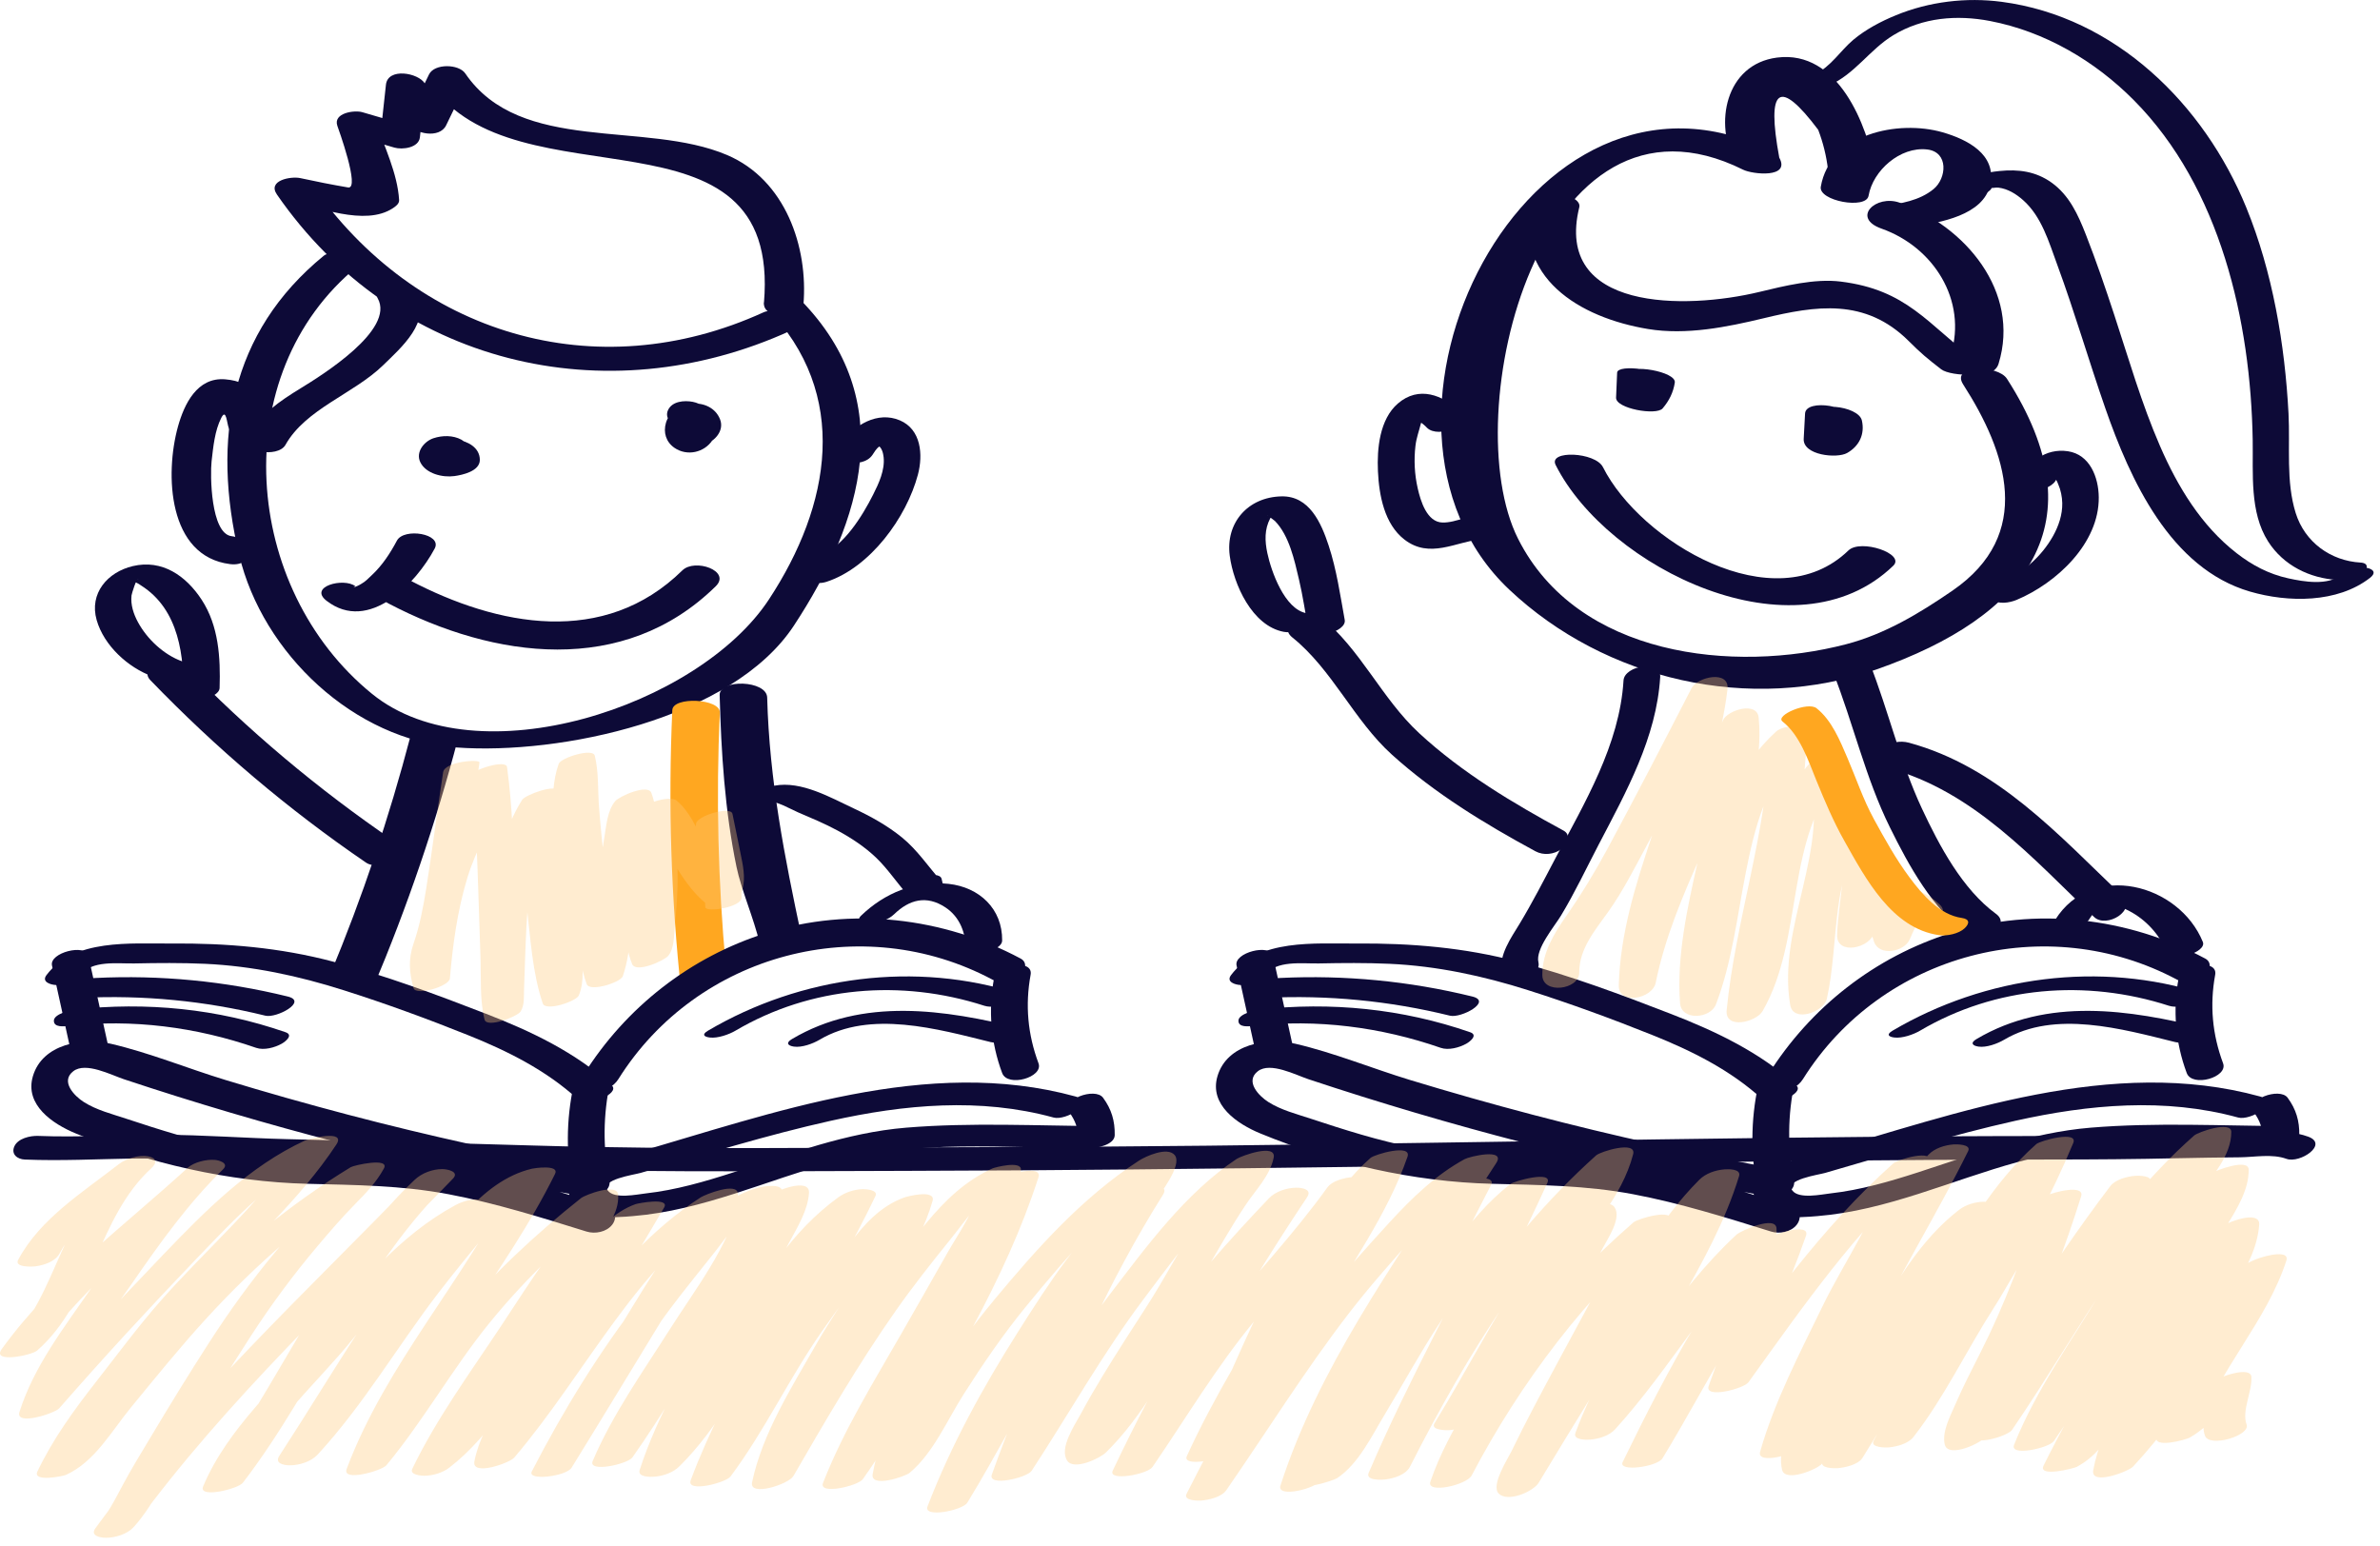 <svg width="291" height="189" viewBox="0 0 291 189" fill="none" xmlns="http://www.w3.org/2000/svg">
<path d="M124.554 121.513C111.982 117.458 97.912 119.345 86.565 126.024C85.796 126.477 86.042 126.771 86.79 126.861C87.745 126.977 89.116 126.5 89.933 126.019C99.167 120.584 110.196 119.7 120.352 122.976C121.247 123.265 122.338 122.962 123.197 122.657C123.348 122.604 125.18 121.715 124.554 121.513Z" fill="#0D0A37"/>
<path d="M124.8 125.737C115.49 123.435 105.51 121.907 96.823 127.053C96.036 127.519 96.328 127.862 97.068 127.971C98.035 128.114 99.391 127.616 100.212 127.129C106.397 123.465 114.644 125.815 121.137 127.421C122.096 127.658 123.38 127.255 124.24 126.839C124.62 126.656 125.766 125.976 124.8 125.737Z" fill="#0D0A37"/>
<path d="M9.913 122.012C17.52 121.642 25.053 122.373 32.449 124.19C33.809 124.524 37.662 122.457 35.191 121.849C27.494 119.958 19.583 119.196 11.666 119.58C10.776 119.623 9.185 119.859 8.727 120.775C8.3 121.632 9.089 122.052 9.913 122.012Z" fill="#0D0A37"/>
<path d="M8.427 125.435C16.175 124.575 23.966 125.569 31.318 128.121C32.274 128.453 33.591 128.093 34.442 127.618C34.914 127.355 35.906 126.557 34.921 126.215C26.613 123.331 17.886 122.473 9.159 123.442C8.578 123.507 6.619 123.986 6.588 124.782C6.553 125.669 7.848 125.5 8.427 125.435Z" fill="#0D0A37"/>
<path d="M121.537 119.631C120.818 123.54 121.144 127.476 122.532 131.201C123.199 132.993 127.616 131.724 126.977 130.01C125.661 126.477 125.33 122.899 126.012 119.188C126.376 117.211 121.861 117.868 121.537 119.631Z" fill="#0D0A37"/>
<path d="M6.358 118.059C7.169 121.742 7.979 125.426 8.789 129.11C9.121 130.62 13.582 129.502 13.234 127.919C12.424 124.235 11.614 120.552 10.804 116.868C10.472 115.357 6.01 116.476 6.358 118.059Z" fill="#0D0A37"/>
<path d="M43.703 32.574C27.53 45.78 29.639 71.971 45.487 84.839C58.363 95.293 85.429 86.341 94.004 73.312C101.559 61.833 104.046 48.206 93.709 37.606C92.28 36.142 96.956 35.722 97.931 36.722C109.839 48.932 105.552 63.605 97.062 76.505C89.538 87.937 68.456 92.315 55.843 91.397C43.294 90.485 32.119 79.897 29.244 67.87C25.844 53.643 28.129 40.626 39.593 31.265C40.675 30.381 45.281 31.285 43.703 32.574Z" fill="#0D0A37"/>
<path d="M85.99 51.512C86.251 51.909 86.085 51.825 85.492 51.258C85.064 51.236 84.636 51.215 84.209 51.193C83.507 51.236 83.07 51.761 83.545 52.17C83.892 52.332 84.24 52.495 84.587 52.657C86.158 52 86.672 51.939 86.131 52.474C86.218 52.38 86.205 52.431 86.094 52.625C85.991 52.868 86.219 52.699 85.994 52.543C85.024 52.406 84.054 52.269 83.084 52.131C82.775 52.248 82.529 52.698 82.69 52.362C82.587 52.577 82.7 52.137 82.701 52.073C82.698 52.338 82.573 51.766 82.726 52.048C82.467 51.57 83.022 52.275 83.251 52.319C82.32 52.14 81.195 51.21 81.672 50.159C82.176 49.048 83.671 48.936 84.7 49.133C86.715 49.52 88.385 51.868 87.121 53.808C86.122 55.342 84.002 55.82 82.461 54.754C81.431 54.041 81.078 52.87 81.427 51.692C82.275 48.833 86.934 48.432 88.044 51.281C88.585 52.673 87.374 53.981 86.138 54.354C84.677 54.795 82.555 54.44 81.737 53.002C80.388 50.628 84.945 49.674 85.99 51.512Z" fill="#0D0A37"/>
<path d="M56.328 55.372C56.104 55.446 56.013 55.914 56.081 56.16C56.376 57.233 53.398 56.504 53.769 56.066C53.868 55.994 53.898 55.911 53.859 55.819C53.617 55.423 53.814 55.443 54.449 55.88C54.913 55.169 55.378 54.457 55.843 53.745C56.708 53.894 57.797 54.267 58.074 55.207C58.382 56.252 57.54 57.001 56.561 57.19C55.354 57.423 53.773 57.396 52.777 56.543C52.199 56.049 51.855 55.227 52.381 54.565C53.037 53.739 54.457 53.749 55.39 53.919C55.848 54.003 57.662 54.578 57.003 55.408C56.954 55.396 56.921 55.413 56.904 55.457C57.181 55.952 56.851 55.836 55.913 55.11C55.292 55.116 54.67 55.123 54.049 55.13C54.108 55.118 54.167 55.107 54.225 55.096C53.93 55.217 53.635 55.339 53.34 55.461C53.351 55.509 53.349 55.507 53.334 55.453C53.346 55.008 53.717 55.15 54.449 55.88C53.908 55.788 52.266 55.265 52.835 54.391C53.404 53.519 54.981 53.612 55.843 53.745C57.175 53.951 58.658 54.701 58.669 56.221C58.678 57.623 56.533 58.077 55.555 58.212C54.117 58.409 52.091 57.928 51.397 56.53C50.779 55.284 51.864 53.959 52.999 53.584C54.083 53.226 55.379 53.204 56.411 53.758C57.214 54.189 57.28 55.057 56.328 55.372Z" fill="#0D0A37"/>
<path d="M50.122 70.966C60.874 76.593 73.879 79.124 83.433 69.741C84.957 68.243 89.433 69.798 87.51 71.687C76.268 82.729 60.445 80.564 47.535 73.807C44.727 72.338 47.994 69.852 50.122 70.966Z" fill="#0D0A37"/>
<path d="M96.664 40.437C73.979 50.792 48.188 44.513 33.865 23.792C32.664 22.056 35.55 21.537 36.699 21.774C38.64 22.201 40.59 22.582 42.549 22.918C44.096 23.202 41.324 15.612 41.244 15.373C40.718 13.806 43.33 13.434 44.304 13.719C46.084 14.24 47.862 14.761 49.642 15.281C48.6 15.701 47.558 16.121 46.516 16.54C46.74 14.48 46.964 12.419 47.189 10.358C47.42 8.233 51.145 8.892 51.947 10.21C52.827 11.654 53.708 13.098 54.588 14.542C53.037 14.463 51.486 14.384 49.935 14.305C50.775 12.57 51.616 10.835 52.456 9.1C53.111 7.749 56.088 7.807 56.884 8.974C63.638 18.884 78.877 14.689 88.896 18.953C96.032 21.989 98.839 30.187 98.233 37.287C98.06 39.31 93.237 39.031 93.407 37.041C95.574 11.645 63.077 25.555 52.642 10.243C54.118 10.201 55.594 10.16 57.069 10.117C56.229 11.852 55.389 13.588 54.548 15.323C53.742 16.986 50.69 16.391 49.895 15.086L47.255 10.753C48.841 10.703 50.427 10.654 52.014 10.604C51.789 12.665 51.566 14.726 51.341 16.787C51.2 18.084 49.191 18.331 48.216 18.046C46.436 17.526 44.657 17.005 42.877 16.484C43.897 15.933 44.917 15.382 45.937 14.83C46.976 17.927 48.595 21.17 48.8 24.453C48.828 24.92 48.367 25.238 48.04 25.455C44.619 27.721 38.78 25.267 35.272 24.54L38.106 22.523C50.761 40.829 72.801 47.571 93.357 38.188C95.02 37.429 99.247 39.258 96.664 40.437Z" fill="#0D0A37"/>
<path d="M50.87 35.928C52.774 39.297 49.052 42.503 46.845 44.657C43.264 48.152 37.379 49.984 34.903 54.395C33.971 56.056 29.241 55.25 30.291 53.381C31.816 50.661 34.173 49.059 36.78 47.463C39.287 45.928 48.353 40.318 46.178 36.468C45.168 34.682 49.933 34.27 50.87 35.928Z" fill="#0D0A37"/>
<path d="M27.991 52.389C27.729 51.798 27.678 49.867 27.057 51.088C26.251 52.671 26.073 54.655 25.871 56.398C25.683 58.013 25.752 65.242 28.309 65.559C31.24 65.923 31.13 69.347 28.135 68.976C20.52 68.029 20.137 57.969 21.766 52.136C22.526 49.415 24.102 46.1 27.527 46.38C31.214 46.683 31.391 48.786 32.69 51.718C33.67 53.929 28.877 54.388 27.991 52.389Z" fill="#0D0A37"/>
<path d="M53.148 67.074C50.901 71.303 45.101 77.456 39.932 73.461C37.674 71.716 42.039 70.592 43.443 71.677C43.365 71.728 43.287 71.779 43.209 71.829C43.541 71.732 43.853 71.591 44.147 71.408C44.665 71.132 45.105 70.661 45.525 70.264C46.781 69.073 47.726 67.62 48.533 66.102C49.384 64.501 54.118 65.25 53.148 67.074Z" fill="#0D0A37"/>
<path d="M50.192 90.007C47.581 99.972 44.311 109.697 40.355 119.194C42.191 119.179 44.31 119.603 45.606 120.801C49.792 110.883 53.269 100.73 56.001 90.303C56.32 89.088 50.633 88.321 50.192 90.007Z" fill="#0D0A37"/>
<path d="M92.903 115.391C94.087 114.926 95.268 114.557 96.525 114.33C97.043 114.236 97.5 114.311 97.88 114.493C97.919 114.495 97.96 114.502 97.999 114.505C95.942 104.829 94.07 95.419 93.802 85.29C93.745 83.163 87.939 82.994 87.992 84.994C88.179 92.031 88.622 99.103 90.056 106.014C90.627 108.767 92.145 112.228 92.903 115.391Z" fill="#0D0A37"/>
<path d="M18.384 83.168C26.405 91.483 35.213 98.964 44.759 105.476C46.463 106.639 50.301 104.292 48.165 102.834C38.879 96.499 30.248 89.26 22.443 81.17C20.987 79.66 16.789 81.514 18.384 83.168Z" fill="#0D0A37"/>
<path d="M22.263 80.865C20.027 80.055 18 78.157 16.872 76.082C16.333 75.091 15.95 73.941 16.081 72.805C16.107 72.592 16.692 70.653 16.911 70.822C16.623 70.888 16.335 70.954 16.047 71.019C16.486 71.131 16.888 71.322 17.256 71.592C21.91 74.536 22.566 80.301 22.404 85.308C22.376 86.173 26.803 85.546 26.85 84.118C26.969 80.418 26.742 76.529 24.662 73.339C22.74 70.393 19.823 68.37 16.236 69.219C13.15 69.948 10.885 72.554 11.819 75.821C12.712 78.943 15.658 81.63 18.644 82.711C19.573 83.048 20.933 82.633 21.763 82.187C22.238 81.931 23.219 81.211 22.263 80.865Z" fill="#0D0A37"/>
<path d="M83.742 120.837C84.748 120.094 85.797 119.429 86.9 118.85C87.052 118.755 87.202 118.657 87.356 118.565C87.606 118.416 87.86 118.332 88.111 118.3C88.326 118.241 88.542 118.212 88.753 118.214C87.792 107.87 87.544 97.52 88.01 87.123C88.088 85.413 82.277 85.131 82.202 86.826C81.685 98.344 82.05 109.805 83.286 121.262C83.419 121.106 83.572 120.963 83.742 120.837Z" fill="#FFA720"/>
<path d="M124.8 117.209C115.325 112.145 104.041 110.842 93.733 114.067C84.422 116.98 76.528 123.153 71.356 131.401C70.751 132.366 71.894 133.182 72.722 133.309C73.879 133.485 75.011 132.898 75.614 131.937C85.253 116.566 105.368 111.245 121.381 119.802C122.386 120.34 123.653 120.258 124.571 119.544C125.229 119.031 125.814 117.751 124.8 117.209Z" fill="#0D0A37"/>
<path d="M74.795 132.708C70.371 128.674 64.97 126.107 59.436 123.962C53.306 121.586 47.094 119.272 40.736 117.584C34.235 115.858 27.653 115.309 20.945 115.367C15.987 115.41 9.058 114.74 5.678 119.236C5.045 120.078 6.223 120.419 6.855 120.442C7.829 120.478 9.184 120.071 9.797 119.255C11.215 117.368 14.337 117.845 16.435 117.802C19.309 117.743 22.187 117.717 25.06 117.847C30.867 118.111 36.515 119.327 42.045 121.086C47.149 122.708 52.215 124.56 57.187 126.553C62.061 128.505 66.749 130.845 70.656 134.408C71.754 135.409 75.912 133.727 74.795 132.708Z" fill="#0D0A37"/>
<path d="M131.496 134.069C113.387 129.102 94.582 136.096 77.271 141.082C75.05 141.721 69.245 142.662 69.596 146.088C69.932 149.368 75.186 148.875 77.373 148.697C85.899 148.004 93.728 144.317 101.889 142.081C111.977 139.317 122.872 140.368 133.226 140.411C134.015 140.414 136.274 140.001 136.296 138.804C136.327 137.062 135.904 135.627 134.87 134.222C133.898 132.903 129.608 134.461 130.757 136.022C131.485 137.01 131.857 138.071 131.835 139.302C132.858 138.766 133.881 138.231 134.904 137.695C126.901 137.662 118.77 137.223 110.787 137.883C103.449 138.49 96.625 141.104 89.68 143.347C86.185 144.476 82.631 145.511 78.971 145.919C77.864 146.043 75.11 146.651 74.309 145.563C73.326 144.228 77.513 143.65 78.315 143.418C86.039 141.194 93.742 138.786 101.592 137.038C110.568 135.039 119.844 134.182 128.817 136.643C130.367 137.068 134.054 134.77 131.496 134.069Z" fill="#0D0A37"/>
<path d="M72.714 142.972C62.565 141.123 52.486 138.909 42.508 136.286C37.499 134.97 32.515 133.557 27.56 132.05C22.906 130.633 18.277 128.719 13.541 127.621C10.087 126.821 5.189 127.649 4.024 131.583C2.981 135.105 6.462 137.437 9.267 138.591C18.157 142.247 27.977 144.503 37.574 144.746C43.389 144.892 49.109 144.935 54.847 146.022C60.577 147.106 66.152 148.856 71.713 150.584C72.759 150.91 74.156 150.649 74.856 149.743C75.465 148.954 75.308 147.861 74.265 147.536C65.893 144.934 57.395 142.301 48.596 141.709C43.982 141.399 39.349 141.602 34.736 141.257C30.278 140.924 25.917 139.985 21.63 138.738C19.537 138.129 17.462 137.46 15.393 136.774C13.665 136.202 11.8 135.733 10.248 134.748C9.101 134.019 7.346 132.228 8.964 130.979C10.482 129.808 13.575 131.435 15.138 131.955C23.832 134.847 32.626 137.442 41.498 139.736C51.312 142.275 61.218 144.45 71.192 146.267C73.423 146.673 75.677 143.512 72.714 142.972Z" fill="#0D0A37"/>
<path d="M70.133 132.701C69.213 136.975 69.202 141.312 70.066 145.596C70.43 147.405 74.89 146.283 74.511 144.405C73.693 140.343 73.738 136.309 74.61 132.261C75.03 130.312 70.513 130.941 70.133 132.701Z" fill="#0D0A37"/>
<path opacity="0.35" d="M54.181 94.423C53.441 99.153 52.873 103.91 52.113 108.638C51.742 110.946 51.322 113.196 50.554 115.407C49.915 117.246 50.029 118.949 50.563 120.82C50.84 121.791 54.924 120.631 55.008 119.629C55.358 115.494 55.922 111.366 57.126 107.384C58.215 103.783 60.171 100.622 61.449 97.125C61.8 96.162 57.602 97.246 57.069 97.926C56.92 98.088 56.803 98.27 56.718 98.473C58.188 98.141 59.659 97.809 61.13 97.477C61.269 96.246 61.476 95.124 61.965 93.989C60.493 94.321 59.023 94.653 57.552 94.986C58.22 99.881 58.338 104.815 58.508 109.746C58.593 112.229 58.669 114.712 58.751 117.195C58.831 119.623 58.653 122.305 59.246 124.669C59.517 125.752 63.28 124.298 63.658 123.673C64.144 122.869 64.041 121.968 64.072 121.042C64.116 119.679 64.165 118.315 64.212 116.952C64.299 114.444 64.41 111.937 64.654 109.439C65.076 105.119 65.874 100.712 68.226 96.989C66.755 97.321 65.284 97.653 63.813 97.985C64.089 99.974 63.766 102.073 63.848 104.087C63.939 106.336 64.134 108.581 64.4 110.817C64.871 114.756 65.082 118.925 66.365 122.697C66.705 123.698 70.469 122.454 70.778 121.701C71.51 119.917 71.168 117.966 71.104 116.094C71.013 113.399 71.165 110.679 71.26 107.984C71.352 105.312 71.494 102.643 71.722 99.979C71.927 97.58 71.867 94.87 72.691 92.594C71.22 92.926 69.749 93.258 68.278 93.59C68.745 95.508 68.625 97.497 68.765 99.454C68.938 101.876 69.181 104.294 69.466 106.705C69.74 109.025 70.059 111.337 70.429 113.643C70.782 115.839 70.951 118.261 71.744 120.347C72.111 121.311 75.888 120.147 76.156 119.35C77.309 115.918 77.091 112.285 77.404 108.725C77.582 106.7 77.801 104.667 78.106 102.657C78.364 100.963 78.461 98.524 79.609 97.146C78.138 97.478 76.668 97.81 75.197 98.142C76.251 101.044 76.038 104.747 76.22 107.797C76.409 110.96 76.082 114.911 77.287 117.875C77.754 119.026 81.211 117.464 81.699 116.879C82.468 115.959 82.39 114.38 82.509 113.237C82.677 111.625 82.796 110.007 82.838 108.387C82.928 104.929 82.506 101.484 82.84 98.031C81.401 98.479 79.961 98.927 78.521 99.375C80.249 100.81 80.974 103.079 82.072 104.972C83.238 106.982 84.494 108.975 86.308 110.461C87.074 111.088 90.226 110.209 90.594 109.312C91.186 107.869 90.953 106.335 90.643 104.848C90.273 103.07 89.94 101.282 89.556 99.508C89.344 98.535 85.255 99.717 85.11 100.699C84.877 102.275 85.397 103.743 85.666 105.281C85.992 107.138 86.178 109.038 86.237 110.921C86.258 111.615 90.72 110.941 90.682 109.73C90.623 107.847 90.437 105.947 90.112 104.09C89.843 102.552 89.323 101.083 89.556 99.508C88.074 99.905 86.592 100.302 85.11 100.699C85.454 102.287 85.719 103.887 86.072 105.473C86.408 106.98 86.823 108.628 86.215 110.114C87.643 109.731 89.073 109.348 90.501 108.965C88.563 107.377 87.219 105.13 86.049 102.941C85.09 101.149 84.316 99.208 82.714 97.879C81.964 97.256 78.498 98.158 78.395 99.222C78.085 102.427 78.436 105.616 78.407 108.825C78.393 110.322 78.303 111.819 78.171 113.311C78.061 114.563 78.15 116.686 77.32 117.68C78.79 117.348 80.261 117.016 81.732 116.684C80.532 113.733 80.854 109.751 80.665 106.605C80.482 103.539 80.7 99.864 79.643 96.951C79.222 95.792 75.701 97.382 75.23 97.947C74.228 99.148 74.134 101.017 73.875 102.51C73.533 104.478 73.314 106.464 73.106 108.449C72.701 112.326 73.031 116.418 71.777 120.152C73.247 119.819 74.718 119.487 76.189 119.155C75.438 117.181 75.275 114.918 74.937 112.841C74.541 110.406 74.201 107.964 73.912 105.514C73.641 103.23 73.415 100.94 73.24 98.647C73.081 96.569 73.219 94.433 72.724 92.399C72.486 91.423 68.585 92.641 68.311 93.395C67.59 95.388 67.615 97.565 67.415 99.653C67.162 102.308 66.982 104.967 66.872 107.631C66.755 110.426 66.659 113.226 66.651 116.024C66.646 118.114 67.212 120.518 66.398 122.503C67.869 122.17 69.34 121.839 70.811 121.506C69.528 117.736 69.317 113.562 68.846 109.626C68.595 107.522 68.406 105.409 68.309 103.292C68.211 101.153 68.551 98.904 68.259 96.794C68.111 95.726 64.214 97.208 63.846 97.79C61.648 101.268 60.812 105.359 60.34 109.395C60.08 111.621 59.94 113.86 59.844 116.099C59.785 117.461 59.745 118.825 59.699 120.188C59.659 121.388 59.917 123.418 59.278 124.474C60.749 124.142 62.22 123.81 63.691 123.478C63.097 121.109 63.277 118.437 63.196 116.004C63.114 113.521 63.038 111.038 62.952 108.555C62.783 103.624 62.666 98.69 61.997 93.794C61.865 92.824 57.89 94.081 57.585 94.791C57.044 96.049 56.837 97.318 56.685 98.668C56.597 99.447 60.715 98.384 61.097 97.672C61.183 97.469 61.3 97.286 61.449 97.125C59.989 97.392 58.529 97.659 57.069 97.926C55.703 101.665 53.633 105.023 52.538 108.9C51.44 112.786 50.903 116.804 50.563 120.82C52.044 120.423 53.527 120.026 55.008 119.629C54.359 117.353 54.6 115.782 55.297 113.571C55.924 111.582 56.23 109.501 56.559 107.447C57.316 102.718 57.886 97.963 58.627 93.232C58.695 92.793 54.389 93.093 54.181 94.423Z" fill="#FFCA78"/>
<path d="M122.532 115.003C122.577 111.111 119.73 108.479 115.982 108.072C111.932 107.631 108.147 109.188 105.266 111.977C104.513 112.706 105.92 112.903 106.366 112.895C107.372 112.878 108.592 112.497 109.328 111.784C111.181 109.99 113.28 109.423 115.59 110.946C117.381 112.126 118.11 114.127 118.086 116.194C118.075 117.111 122.515 116.438 122.532 115.003Z" fill="#0D0A37"/>
<path d="M93.948 98.02C94.815 97.857 96.715 98.957 97.564 99.322C99.189 100.022 100.838 100.701 102.395 101.545C104.091 102.463 105.749 103.551 107.143 104.892C108.556 106.253 109.641 107.915 110.945 109.375C111.633 110.145 115.534 109.193 115.251 107.979C115.211 107.807 115.17 107.635 115.13 107.463C114.854 106.282 110.392 107.4 110.685 108.654C110.725 108.826 110.765 108.998 110.806 109.171C112.24 108.705 113.676 108.24 115.111 107.775C113.494 105.965 112.173 103.934 110.274 102.39C108.508 100.955 106.5 99.838 104.444 98.877C101.556 97.526 97.984 95.447 94.691 96.067C94.118 96.175 92.146 96.58 92.115 97.392C92.083 98.24 93.382 98.127 93.948 98.02Z" fill="#0D0A37"/>
<path d="M106.663 55.638C106.882 55.316 107.144 54.845 107.486 54.619C107.895 54.349 107.499 54.543 107.343 54.465C107.825 54.706 107.992 55.435 108.041 55.914C108.203 57.496 107.447 59.113 106.755 60.484C105.472 63.03 103.113 66.932 100.218 67.885C97.53 68.77 98.349 72.031 101.088 71.129C106.391 69.383 110.848 63.278 112.237 58.017C112.874 55.604 112.636 52.51 110.024 51.398C107.307 50.241 104.425 51.961 102.904 54.185C101.293 56.543 105.433 57.436 106.663 55.638Z" fill="#0D0A37"/>
<path d="M266.372 119.631C265.653 123.54 265.98 127.476 267.368 131.201C268.035 132.993 272.452 131.724 271.813 130.01C270.497 126.477 270.166 122.899 270.848 119.188C271.212 117.211 266.697 117.868 266.372 119.631Z" fill="#0D0A37"/>
<path d="M269.391 121.513C256.818 117.458 242.748 119.345 231.402 126.024C230.633 126.477 230.879 126.771 231.626 126.861C232.582 126.977 233.952 126.5 234.769 126.019C244.003 120.584 255.033 119.7 265.188 122.976C266.083 123.265 267.175 122.962 268.033 122.657C268.184 122.604 270.016 121.715 269.391 121.513Z" fill="#0D0A37"/>
<path d="M269.635 125.737C260.326 123.435 250.346 121.907 241.658 127.053C240.871 127.519 241.163 127.862 241.904 127.971C242.871 128.114 244.226 127.616 245.048 127.129C251.233 123.465 259.48 125.815 265.972 127.421C266.932 127.658 268.215 127.255 269.076 126.839C269.455 126.656 270.601 125.976 269.635 125.737Z" fill="#0D0A37"/>
<path d="M154.748 122.012C162.356 121.642 169.889 122.373 177.285 124.19C178.644 124.524 182.497 122.457 180.026 121.849C172.33 119.958 164.418 119.196 156.502 119.58C155.612 119.623 154.02 119.859 153.563 120.775C153.135 121.632 153.925 122.052 154.748 122.012Z" fill="#0D0A37"/>
<path d="M153.263 125.435C161.011 124.575 168.803 125.569 176.154 128.121C177.11 128.453 178.427 128.093 179.279 127.618C179.751 127.355 180.742 126.557 179.758 126.215C171.45 123.331 162.722 122.473 153.996 123.442C153.414 123.507 151.456 123.986 151.424 124.782C151.389 125.669 152.685 125.5 153.263 125.435Z" fill="#0D0A37"/>
<path d="M269.636 117.209C260.161 112.145 248.877 110.842 238.568 114.067C229.258 116.98 221.364 123.153 216.191 131.401C215.586 132.366 216.73 133.182 217.557 133.309C218.715 133.485 219.847 132.898 220.449 131.937C230.089 116.566 250.204 111.245 266.217 119.802C267.222 120.34 268.489 120.258 269.406 119.544C270.065 119.031 270.65 117.751 269.636 117.209Z" fill="#0D0A37"/>
<path d="M219.631 132.708C215.207 128.674 209.806 126.107 204.271 123.962C198.142 121.586 191.929 119.272 185.572 117.584C179.071 115.858 172.488 115.309 165.78 115.367C160.822 115.41 153.893 114.74 150.513 119.236C149.881 120.078 151.058 120.419 151.691 120.442C152.664 120.478 154.019 120.071 154.632 119.255C156.051 117.368 159.173 117.845 161.271 117.802C164.145 117.743 167.022 117.717 169.895 117.847C175.703 118.111 181.351 119.327 186.881 121.086C191.985 122.708 197.051 124.56 202.022 126.553C206.896 128.505 211.585 130.845 215.491 134.408C216.589 135.409 220.748 133.727 219.631 132.708Z" fill="#0D0A37"/>
<path d="M276.333 134.069C258.224 129.102 239.419 136.096 222.108 141.082C219.887 141.721 214.082 142.662 214.432 146.088C214.769 149.368 220.022 148.875 222.209 148.697C230.736 148.004 238.564 144.317 246.725 142.081C256.814 139.317 267.709 140.368 278.063 140.411C278.852 140.414 281.11 140.001 281.132 138.804C281.164 137.062 280.74 135.627 279.706 134.222C278.734 132.903 274.445 134.461 275.594 136.022C276.322 137.01 276.693 138.071 276.671 139.302C277.694 138.766 278.717 138.231 279.74 137.695C271.737 137.662 263.607 137.223 255.623 137.883C248.286 138.49 241.461 141.104 234.516 143.347C231.022 144.476 227.468 145.511 223.807 145.919C222.701 146.043 219.946 146.651 219.146 145.563C218.163 144.228 222.349 143.65 223.152 143.418C230.876 141.194 238.578 138.786 246.428 137.038C255.404 135.039 264.681 134.182 273.654 136.643C275.204 137.068 278.89 134.77 276.333 134.069Z" fill="#0D0A37"/>
<path d="M217.55 142.972C207.4 141.123 197.321 138.909 187.344 136.286C182.335 134.97 177.351 133.557 172.395 132.05C167.742 130.633 163.113 128.719 158.377 127.621C154.923 126.821 150.025 127.649 148.86 131.583C147.817 135.105 151.298 137.437 154.103 138.591C162.993 142.247 172.812 144.503 182.409 144.746C188.225 144.892 193.944 144.935 199.683 146.022C205.413 147.106 210.988 148.856 216.548 150.584C217.594 150.91 218.992 150.649 219.692 149.743C220.3 148.954 220.144 147.861 219.101 147.536C210.728 144.934 202.23 142.301 193.432 141.709C188.818 141.399 184.185 141.602 179.572 141.257C175.114 140.924 170.753 139.985 166.466 138.738C164.373 138.129 162.297 137.46 160.228 136.774C158.5 136.202 156.636 135.733 155.084 134.748C153.936 134.019 152.182 132.228 153.8 130.979C155.317 129.808 158.411 131.435 159.973 131.955C168.669 134.847 177.462 137.442 186.334 139.736C196.149 142.275 206.054 144.45 216.027 146.267C218.259 146.673 220.513 143.512 217.55 142.972Z" fill="#0D0A37"/>
<path d="M214.969 132.701C214.048 136.975 214.038 141.312 214.902 145.596C215.267 147.405 219.726 146.283 219.347 144.405C218.528 140.343 218.574 136.309 219.446 132.261C219.865 130.312 215.348 130.941 214.969 132.701Z" fill="#0D0A37"/>
<path d="M222.627 22.832C223.746 16.335 232.103 14.619 237.514 16.175C240.551 17.05 244.144 18.883 243.339 22.585C242.515 26.364 237.14 27.206 234.076 27.706C232.712 27.928 231.12 27.689 229.947 26.924C229.015 26.316 229.104 25.412 230.269 25.221C232.441 24.867 234.65 24.558 236.41 23.124C238.013 21.818 238.296 18.572 235.617 18.274C232.325 17.908 228.999 20.852 228.467 23.938C228.175 25.641 222.328 24.57 222.627 22.832Z" fill="#0D0A37"/>
<path d="M232.262 24.78C240.234 27.596 247.072 35.647 244.362 44.481C243.613 46.923 237.811 45.694 238.522 43.375C240.564 36.717 236.403 30.198 230.053 27.955C226.317 26.635 229.37 23.757 232.262 24.78Z" fill="#0D0A37"/>
<path d="M245.388 46.313C256.733 63.957 247.842 75.4 229.441 81.853C214.013 87.263 196.262 83.158 184.54 72.097C162.929 51.706 186.826 3.671 216.613 18.494C215.141 18.986 213.668 19.477 212.196 19.969C209.542 15.162 210.957 7.86 217.269 7.041C224.748 6.071 228.315 15.295 229.304 20.952C229.745 23.463 223.88 22.871 223.509 20.752C223.313 19.077 222.913 17.45 222.31 15.872C217.543 9.532 215.957 10.667 217.55 19.278C218.957 21.825 214.275 21.32 213.133 20.752C188.276 8.381 177.967 50.687 185.61 65.871C192.867 80.289 211.95 82.368 225.747 78.766C230.496 77.526 234.73 74.966 238.729 72.216C248.721 65.344 245.382 55.322 240.034 47.004C238.454 44.548 244.266 44.569 245.388 46.313Z" fill="#0D0A37"/>
<path d="M195.989 57.116C200.537 66.158 216.928 76.077 226.007 67.304C227.501 65.86 233.003 67.707 231.488 69.171C219.505 80.748 196.547 69.457 190.206 56.851C189.283 55.016 195.055 55.26 195.989 57.116Z" fill="#0D0A37"/>
<path d="M203.564 46.67C203.521 47.688 203.478 48.706 203.435 49.724C201.538 49.283 199.641 48.843 197.743 48.403C198.422 47.605 198.78 46.703 198.936 45.674C199.124 44.427 204.98 45.43 204.776 46.78C204.592 47.995 204.079 49.007 203.286 49.939C202.525 50.834 197.538 49.967 197.595 48.618C197.638 47.6 197.681 46.582 197.725 45.564C197.771 44.466 203.628 45.171 203.564 46.67Z" fill="#0D0A37"/>
<path d="M226.543 51.666C226.488 52.698 226.432 53.73 226.377 54.761C224.607 54.184 222.838 53.606 221.069 53.029C221.753 52.642 222.051 51.847 221.879 51.087C221.392 48.952 227.228 49.562 227.65 51.413C228.031 53.085 227.332 54.548 225.845 55.389C224.596 56.095 220.429 55.671 220.537 53.656C220.592 52.624 220.648 51.593 220.703 50.561C220.802 48.71 226.655 49.57 226.543 51.666Z" fill="#0D0A37"/>
<path d="M193.1 25.328C189.961 38.073 206.105 37.869 215.107 35.697C218.128 34.968 221.894 34.031 225.069 34.43C233.141 35.441 235.592 39.506 241.792 44.294C244.28 46.215 238.558 46.087 237.351 45.156C235.634 43.828 234.92 43.241 233.382 41.706C228.067 36.409 222.01 37.377 215.653 38.911C211.153 39.996 206.168 40.999 201.514 40.231C193.188 38.858 184.865 33.946 187.26 24.223C187.678 22.525 193.489 23.75 193.1 25.328Z" fill="#0D0A37"/>
<path d="M188.1 117.652C187.717 116.043 190.057 113.277 190.85 111.968C192.555 109.154 193.967 106.139 195.491 103.224C198.838 96.817 202.545 90.162 202.99 82.794C203.121 80.642 198.617 81.364 198.506 83.204C198.029 91.089 193.74 98.162 190.152 104.993C188.736 107.689 187.354 110.377 185.782 112.983C184.813 114.589 183.179 116.848 183.654 118.843C184.105 120.732 188.558 119.573 188.1 117.652Z" fill="#0D0A37"/>
<path d="M224.137 82.218C226.606 88.476 228.082 95.104 231.074 101.157C233.417 105.896 236.267 111.112 240.617 114.293C242.192 115.445 246.09 113.234 244.047 111.739C239.943 108.739 237.113 103.406 234.998 98.882C232.312 93.14 230.905 86.911 228.582 81.027C227.8 79.046 223.381 80.303 224.137 82.218Z" fill="#0D0A37"/>
<path opacity="0.35" d="M193.091 118.924C193.075 115.976 195.068 113.712 196.682 111.426C198.402 108.989 199.767 106.316 201.176 103.692C204.551 97.408 207.828 91.074 211.094 84.733C209.63 84.685 208.166 84.638 206.702 84.591C205.241 96.909 198.285 107.942 197.927 120.466C197.856 122.941 202.04 122.145 202.441 120.167C203.568 114.608 205.804 109.361 208.129 104.213C210.462 99.047 212.598 93.791 214.944 88.638L210.587 88.941C211.122 94.505 208.79 100 207.584 105.333C206.332 110.877 204.981 116.957 205.417 122.659C205.585 124.843 209.135 124.573 209.81 122.801C211.779 117.627 212.396 112.069 213.459 106.67C214.505 101.351 215.953 95.431 220.117 91.63C218.867 91.321 217.618 91.011 216.368 90.702C216.042 101.833 212.209 112.452 211.119 123.489C210.874 125.959 214.752 124.953 215.51 123.631C220.681 114.63 218.091 102.492 225.227 94.485C223.861 94.447 222.496 94.41 221.13 94.372C223.867 103.899 217.258 113.238 218.885 122.882C219.26 125.1 223.006 123.734 223.365 122.136C224.937 115.139 223.715 106.86 228.49 100.95C227.125 100.912 225.759 100.875 224.393 100.837C226.334 105.005 224.746 109.947 224.62 114.329C224.549 116.839 228.677 115.958 229.135 114.03C229.707 111.615 230.205 108.91 231.84 106.958C230.474 106.92 229.108 106.883 227.743 106.845C228.467 109.586 228.193 112.477 229.142 115.166C229.783 116.98 232.854 116.378 233.5 114.863C234.04 113.597 234.601 112.387 235.453 111.297C234.405 111.577 233.357 111.858 232.309 112.139C232.614 112.259 232.891 112.426 233.141 112.637C234.629 114.103 238.822 112.238 237.201 110.639C236.483 109.931 235.768 109.463 234.848 109.038C233.863 108.584 232.349 109.054 231.705 109.88C230.653 111.227 229.898 112.713 229.23 114.279L233.588 113.975C232.637 111.285 232.912 108.395 232.188 105.654C231.722 103.887 228.953 104.513 228.091 105.542C226.022 108.013 225.347 111.269 224.62 114.329C226.125 114.229 227.63 114.13 229.135 114.03C229.268 109.365 230.909 104.091 228.838 99.646C228.108 98.077 225.734 98.305 224.741 99.534C219.427 106.11 220.595 114.671 218.851 122.436C220.344 122.187 221.838 121.939 223.33 121.691C221.704 112.047 228.361 102.877 225.575 93.181C225.065 91.403 222.38 92.057 221.479 93.069C213.965 101.499 216.614 113.691 211.24 123.048C212.704 123.095 214.168 123.142 215.632 123.19C216.723 112.152 220.555 101.533 220.882 90.402C220.936 88.553 218.17 88.528 217.134 89.474C207.867 97.933 209.665 111.378 205.539 122.217C207.004 122.264 208.467 122.312 209.931 122.359C209.481 116.472 210.884 110.104 212.248 104.394C213.564 98.886 215.585 93.5 215.032 87.75C214.835 85.705 211.23 86.832 210.674 88.054C208.226 93.431 205.974 98.909 203.555 104.304C201.215 109.52 199.067 114.844 197.927 120.466L202.441 120.167C202.798 107.659 209.755 96.61 211.216 84.291C211.502 81.885 207.543 82.752 206.824 84.149C203.439 90.722 200.048 97.29 196.536 103.796C194.997 106.646 193.371 109.319 191.523 111.973C190.008 114.148 188.561 116.486 188.577 119.223C188.591 121.623 193.103 121.021 193.091 118.924Z" fill="#FFCA78"/>
<path d="M178.55 50.355C176.419 48.275 173.462 47.139 170.915 49.342C168.679 51.275 168.352 54.872 168.48 57.628C168.616 60.541 169.258 64.076 171.716 65.972C174.822 68.37 177.964 66.246 181.271 65.889C182.212 65.787 183.632 65.219 183.722 64.101C183.81 63.013 182.569 62.563 181.672 62.66C179.955 62.845 178.052 63.93 176.371 63.892C174.457 63.848 173.685 61.226 173.34 59.699C172.954 57.998 172.865 56.252 173.066 54.52C173.18 53.532 173.504 52.7 173.739 51.755C173.752 51.704 174.103 51.04 174.164 51.073C173.329 51.193 173.145 51.364 173.612 51.586C173.932 51.787 174.221 52.027 174.479 52.307C175.902 53.696 180.106 51.873 178.55 50.355Z" fill="#0D0A37"/>
<path d="M251.453 58.535C251.955 57.832 251.809 57.706 251.014 58.157C251.3 58.458 251.512 58.805 251.652 59.2C251.967 59.905 252.136 60.749 252.15 61.519C252.177 62.937 251.705 64.325 251.02 65.547C249.624 68.038 247.338 70.059 244.709 71.161C243.983 71.465 242.975 72.34 243.586 73.177C244.2 74.019 245.8 73.674 246.563 73.353C251.421 71.317 256.675 66.452 256.614 60.794C256.588 58.356 255.522 55.574 252.838 55.175C250.093 54.766 247.859 56.516 246.981 58.992C246.366 60.724 250.861 60.199 251.453 58.535Z" fill="#0D0A37"/>
<path d="M217.945 88.218C220.088 89.906 221.096 93.001 222.09 95.439C223.13 97.988 224.174 100.455 225.526 102.854C228.108 107.439 231.311 113.518 237.073 114.343C238.023 114.479 239.502 114.183 240.216 113.5C240.826 112.918 240.847 112.382 239.879 112.243C237.133 111.85 235.043 109.384 233.479 107.285C231.817 105.055 230.452 102.589 229.119 100.152C227.818 97.775 226.957 95.182 225.891 92.697C224.981 90.575 223.973 88.069 222.105 86.596C221.031 85.749 217.006 87.477 217.945 88.218Z" fill="#FFA720"/>
<path d="M223.604 10.463C226.828 9.05 228.572 6.075 231.505 4.298C235.083 2.129 239.269 1.791 243.317 2.567C250.023 3.853 256.142 7.447 260.918 12.267C271.49 22.933 275.197 39.273 275.436 53.851C275.502 57.893 275.044 62.635 277.317 66.202C279.189 69.139 282.398 70.715 285.819 70.912C286.813 70.969 288.207 70.8 288.963 70.069C289.516 69.534 289.641 68.846 288.619 68.787C284.961 68.576 281.811 66.288 280.697 62.746C279.476 58.868 280.025 54.566 279.815 50.566C279.371 42.104 277.865 33.246 274.649 25.372C269.503 12.772 258.668 2.057 244.744 0.223C240.4 -0.349 235.872 0.197 231.813 1.863C229.971 2.619 228.125 3.592 226.593 4.874C225.08 6.14 223.783 8.23 221.954 9.031C221.377 9.285 220.221 9.792 220.701 10.563C221.122 11.241 223.122 10.675 223.604 10.463Z" fill="#0D0A37"/>
<path d="M243.572 22.827C243.674 22.236 243.265 23.03 243.046 22.96C243.39 23.071 243.982 22.896 244.355 22.943C245.495 23.085 246.495 23.709 247.35 24.461C249.632 26.468 250.52 29.61 251.537 32.371C253.667 38.154 255.381 44.075 257.406 49.893C260.452 58.644 265.356 69.498 275.103 72.334C279.751 73.686 285.781 73.764 289.779 70.655C290.518 70.081 290.263 69.631 289.454 69.443C288.529 69.227 287.046 69.713 286.311 70.285C284.588 71.624 281.764 71.146 279.785 70.714C277.415 70.196 275.374 69.119 273.465 67.635C269.137 64.273 266.263 59.508 264.105 54.546C261.84 49.338 260.268 43.855 258.498 38.469C257.418 35.182 256.298 31.906 255.035 28.684C254.084 26.257 253.014 23.869 250.82 22.312C248.898 20.948 246.792 20.677 244.491 20.909C242.99 21.059 239.496 21.595 239.163 23.52C238.934 24.84 243.356 24.077 243.572 22.827Z" fill="#0D0A37"/>
<path d="M157.997 77.928C162.925 81.885 165.503 88.044 170.2 92.284C175.453 97.025 181.54 100.73 187.739 104.089C188.728 104.625 190.024 104.488 190.923 103.807C191.581 103.308 192.175 102.104 191.176 101.562C184.957 98.191 178.763 94.481 173.539 89.665C168.914 85.401 166.379 79.371 161.434 75.401C159.937 74.199 156.027 76.347 157.997 77.928Z" fill="#0D0A37"/>
<path d="M255.404 112.464C256.789 110.256 258.121 110.23 260.35 111.394C262.373 112.451 264.034 114.254 264.893 116.364C265.48 117.805 269.86 116.453 269.339 115.173C266.438 108.05 255.807 105.268 251.29 112.464C250.258 114.108 254.677 113.622 255.404 112.464Z" fill="#0D0A37"/>
<path d="M230.871 93.906C241.323 96.751 248.488 104.913 256.048 112.128C257.539 113.551 261.353 111.304 259.457 109.495C251.642 102.036 244.214 93.755 233.412 90.815C232.343 90.524 230.986 90.714 230.269 91.658C229.685 92.426 229.801 93.615 230.871 93.906Z" fill="#0D0A37"/>
<path d="M159.717 74.973C157.057 74.471 155.432 69.865 154.956 67.625C154.643 66.149 154.597 64.719 155.313 63.369C155.386 63.231 155.836 62.949 155.828 62.908C155.827 62.901 154.934 63.13 154.937 63.033C154.939 62.971 155.835 63.651 155.888 63.705C157.635 65.492 158.275 68.516 158.827 70.864C159.303 72.889 159.6 74.941 159.971 76.985C160.223 78.368 164.693 77.313 164.417 75.794C163.861 72.739 163.427 69.669 162.454 66.707C161.546 63.942 160.096 60.629 156.708 60.692C152.577 60.769 149.827 63.935 150.359 67.951C150.822 71.446 153.09 76.524 156.96 77.256C157.915 77.436 159.406 77.136 160.103 76.413C160.713 75.781 160.699 75.159 159.717 74.973Z" fill="#0D0A37"/>
<path d="M151.194 118.055C152.005 121.739 152.815 125.422 153.625 129.106C153.957 130.616 158.419 129.498 158.07 127.915C157.26 124.231 156.45 120.548 155.64 116.864C155.308 115.353 150.846 116.472 151.194 118.055Z" fill="#0D0A37"/>
<path d="M3.033 141.781C7.455 141.961 11.871 141.726 16.292 141.656C20.791 141.586 25.282 141.933 29.777 142.075C38.677 142.356 47.584 142.356 56.483 142.697C74.634 143.392 92.78 143.208 110.94 143.163C147.465 143.075 183.979 142.351 220.502 141.961C230.666 141.852 240.831 141.781 250.996 141.777C256.094 141.775 261.185 141.738 266.281 141.619C268.81 141.561 271.337 141.532 273.866 141.506C275.706 141.487 277.803 141.056 279.564 141.695C281.22 142.294 284.771 139.906 282.206 138.977C279.07 137.84 274.934 138.599 271.667 138.648C267.104 138.716 262.543 138.884 257.979 138.889C248.777 138.899 239.575 138.912 230.372 138.99C211.971 139.147 193.572 139.452 175.173 139.725C156.77 139.998 138.366 140.238 119.961 140.265C101.798 140.291 83.62 140.608 65.461 140.072C55.323 139.772 45.188 139.531 35.049 139.284C29.948 139.16 24.844 138.764 19.743 138.752C14.714 138.74 9.691 139.093 4.663 138.89C3.707 138.851 2.183 139.189 1.75 140.181C1.338 141.124 2.109 141.744 3.033 141.781Z" fill="#0D0A37"/>
<path opacity="0.35" d="M7.274 153.281C9.663 148.793 14.61 145.889 18.505 142.844C17.176 142.68 15.846 142.516 14.516 142.352C11.25 145.337 9.291 149.152 7.495 153.139C5.673 157.182 3.97 161.647 0.551 164.643C1.995 164.702 3.438 164.762 4.883 164.821C10.951 156.42 19.357 150.23 26.93 143.291L22.599 143.114C18.173 147.434 14.616 152.5 11.116 157.572C7.832 162.33 4.138 167.068 2.378 172.65C1.827 174.396 6.7 172.816 7.242 172.197C12.64 166.019 18.183 160.002 23.858 154.079C28.758 148.965 33.782 143.569 40.313 140.557C39.027 140.398 37.741 140.239 36.454 140.08C31.746 147.21 25.184 152.749 19.582 159.128C16.826 162.265 14.33 165.654 11.756 168.943C9.055 172.393 6.469 175.95 4.576 179.918C3.937 181.257 7.697 180.502 8.045 180.346C11.567 178.77 13.623 175.002 16 172.108C19.006 168.447 21.988 164.754 25.187 161.258C31.3 154.578 38.186 148.523 45.934 143.802C44.584 143.748 43.235 143.694 41.884 143.641C40.946 145.357 39.412 146.64 38.083 148.041C36.549 149.658 35.096 151.367 33.668 153.077C30.71 156.62 28.029 160.339 25.532 164.217C23.087 168.014 20.726 171.864 18.41 175.74C17.255 177.671 16.07 179.592 15.009 181.576C14.015 183.436 13.095 185.289 11.666 186.863C13.223 186.817 14.781 186.771 16.339 186.725C27.724 171.086 42.013 157.99 55.383 144.114C56.222 143.243 54.658 142.95 54.092 142.949C52.887 142.946 51.585 143.426 50.709 144.251C39.572 154.745 34.22 169.458 25.027 181.433C26.649 181.282 28.27 181.131 29.892 180.98C32.75 174.169 38.745 169.211 43.276 163.551C47.701 158.023 52.374 151.876 58.721 148.451C57.435 148.292 56.147 148.133 54.861 147.974C46.76 157.112 40.795 167.817 34.156 178.002C33.537 178.951 34.699 179.166 35.446 179.167C36.583 179.169 38.036 178.723 38.829 177.865C44.446 171.785 48.603 164.599 53.625 158.056C55.528 155.575 57.536 153.155 59.511 150.729C60.513 149.5 61.542 148.284 62.666 147.165C63.508 146.327 64.778 145.152 65.61 144.956C64.675 144.74 63.741 144.525 62.807 144.309C56.776 156.536 47.216 166.749 42.385 179.61C41.774 181.237 46.687 179.836 47.249 179.157C51.827 173.631 55.332 167.326 59.85 161.756C64.319 156.247 69.48 151.402 75.025 146.995L70.486 147.43C70.66 149.719 68.194 151.929 66.963 153.645C64.968 156.427 63.121 159.335 61.23 162.188C57.472 167.861 53.374 173.45 50.41 179.595C50.043 180.356 51.557 180.447 51.892 180.445C52.919 180.437 54.114 180.087 54.932 179.457C57.616 177.392 59.751 174.773 61.768 172.075C64.058 169.011 66.36 165.953 68.578 162.835C70.502 160.129 72.497 157.475 74.405 154.759C75.65 152.988 77.469 149.606 79.616 148.851C78.459 148.709 77.302 148.566 76.146 148.423C72.847 154.096 69.357 159.653 65.784 165.157C63.085 169.314 58.964 173.697 58.005 178.684C57.647 180.548 62.312 178.885 62.869 178.231C71.746 167.816 77.873 154.509 89.669 146.894L85.13 147.329C85.21 149.371 82.341 151.985 81.269 153.578C79.419 156.325 77.703 159.157 75.977 161.982C72.389 167.854 68.833 173.745 65.213 179.598C66.834 179.447 68.456 179.297 70.077 179.146C73.485 172.546 77.335 166.19 81.784 160.235C83.633 157.76 85.595 155.367 87.512 152.944C88.932 151.15 91.021 147.878 93.338 147.257C92.403 147.041 91.469 146.826 90.534 146.61C88.992 152.585 85.095 157.501 81.844 162.624C78.546 167.823 74.887 172.958 72.468 178.645C71.851 180.094 76.729 179.046 77.332 178.192C84.738 167.693 90.218 155.881 98.725 146.164L93.861 146.616C93.731 148.767 92.421 150.867 91.421 152.718C90.046 155.262 88.751 157.845 87.445 160.425C84.245 166.745 80.388 172.97 78.212 179.739C77.921 180.646 79.567 180.596 80.011 180.56C81.113 180.468 82.279 180.075 83.076 179.287C92.639 169.824 95.392 154.935 106.506 146.88C104.998 146.926 103.491 146.972 101.984 147.018C96.489 158.525 88.927 168.993 84.452 180.99C83.865 182.566 88.743 181.305 89.316 180.538C93.51 174.928 96.482 168.528 100.493 162.789C102.599 159.778 104.793 156.831 107.038 153.923C108.481 152.054 110.128 148.892 112.437 148.049C111.281 147.906 110.124 147.763 108.968 147.62C107.191 153.774 102.975 158.808 99.845 164.293C96.828 169.581 93.224 175.227 91.955 181.246C91.574 183.053 96.422 181.495 97.009 180.478C100.971 173.623 104.96 166.771 109.511 160.283C111.615 157.284 113.876 154.424 116.179 151.577C118.152 149.135 120.275 145.844 123.222 144.494C122.06 144.451 120.897 144.407 119.735 144.364C119.634 147.562 117.354 150.502 115.837 153.19C114.019 156.412 112.179 159.622 110.344 162.834C106.895 168.869 103.169 174.821 100.632 181.316C100.04 182.833 104.912 181.687 105.496 180.863C113.696 169.305 118.466 155.726 126.786 144.251L121.922 144.704C119.88 151.045 117.066 157.087 113.925 162.951C110.982 168.448 107.851 174.024 106.702 180.223C106.373 181.995 110.664 180.553 111.224 180.086C114.114 177.671 115.818 173.633 117.819 170.49C120.157 166.816 122.614 163.215 125.372 159.84C130.656 153.377 136.191 147.001 143.242 142.411C141.784 142.639 140.326 142.867 138.867 143.095C138.559 142.724 138.786 142.886 138.541 143.43C138.344 143.866 138.128 144.291 137.901 144.713C137.146 146.118 136.3 147.475 135.453 148.826C133.301 152.259 131.058 155.636 128.803 159.002C127.202 161.394 125.563 163.763 123.98 166.167C120.214 171.885 117.181 178.047 113.599 183.876L118.463 183.424C121.246 176.178 124.973 169.311 129.117 162.759C132.782 156.964 136.549 150.886 141.841 146.423L137.51 146.246C130.8 156.925 125.536 168.434 121.274 180.289C120.724 181.821 125.568 180.708 126.139 179.837C130.724 172.831 134.829 165.498 139.866 158.796C144.279 152.926 149.025 146.31 155.196 142.195C153.688 142.241 152.181 142.287 150.674 142.333C150.164 144.8 147.893 147.013 146.571 149.118C144.939 151.716 143.417 154.379 141.872 157.029C140.573 159.256 139.011 161.556 137.583 163.806C135.694 166.784 133.809 169.781 132.142 172.891C131.427 174.225 129.464 177.062 130.491 178.609C131.301 179.83 134.485 178.314 135.208 177.609C139.727 173.203 142.496 167.489 146.159 162.425C150.264 156.746 154.993 151.458 159.818 146.386C158.26 146.432 156.702 146.478 155.145 146.524C148.029 157.176 141.526 168.231 136.054 179.821C135.421 181.161 140.285 180.292 140.917 179.369C145.04 173.351 148.73 167.133 153.393 161.497C157.923 156.02 162.803 150.837 166.965 145.063L162.101 145.515C158.936 150.901 155.806 156.362 153.117 162.004C150.6 167.286 148.554 172.831 145.303 177.729L150.167 177.276C153.331 170.344 157.256 163.9 161.195 157.394C164.34 152.201 166.944 146.18 171.56 142.076C170.052 142.122 168.545 142.168 167.038 142.214C164.587 149.25 160.114 155.395 156.392 161.792C152.413 168.632 148.664 175.603 145.078 182.656C144.636 183.525 146.566 183.503 146.877 183.477C147.824 183.398 149.357 183.049 149.942 182.204C154.955 174.964 159.612 167.469 164.996 160.492C167.505 157.24 170.236 154.187 172.959 151.117C175.677 148.054 178.492 144.803 182.133 142.817C180.846 142.658 179.56 142.499 178.274 142.341C170.205 154.901 161.201 167.297 156.558 181.645C156.055 183.198 160.993 182.051 161.612 180.877C168.014 168.73 174.004 156.265 182.145 145.15C180.524 145.301 178.902 145.452 177.281 145.603C174.085 151.775 170.993 158 167.739 164.142C164.813 169.664 161.031 174.934 158.982 180.868C158.383 182.602 163.062 181.028 163.504 180.73C166.138 178.96 167.74 175.537 169.346 172.89C171.589 169.195 173.643 165.384 176.025 161.775C179.769 156.104 183.23 149.519 188.662 145.265C187.155 145.31 185.647 145.356 184.14 145.402C178.827 157.106 172.393 168.27 167.344 180.098C166.924 181.081 169.047 180.946 169.461 180.889C170.471 180.749 171.896 180.319 172.398 179.331C179.326 165.683 187.665 152.072 199.15 141.762C197.643 141.808 196.136 141.853 194.629 141.899C193.26 147.183 189.1 151.272 186.2 155.742C182.412 161.582 179.196 167.793 175.575 173.736L180.438 173.284C185.547 164.655 190.99 156.225 197.349 148.456L192.632 149.456C192.498 149.271 192.564 149.635 192.487 149.836C192.341 150.216 192.23 150.606 192.073 150.984C191.591 152.139 190.993 153.248 190.393 154.344C188.857 157.149 187.176 159.874 185.476 162.582C181.727 168.552 177.175 174.477 174.888 181.17C174.372 182.682 179.315 181.6 179.943 180.403C185.915 169.014 193.989 158.39 203.718 149.949C202.211 149.994 200.704 150.04 199.197 150.086C198.543 152.135 197.195 154.105 196.181 155.988C194.22 159.633 192.234 163.264 190.277 166.911C188.413 170.387 186.543 173.867 184.823 177.418C184.373 178.348 182.265 181.594 183.232 182.605C184.331 183.755 187.482 182.379 188.14 181.29C192.324 174.361 196.561 167.463 200.905 160.632C204.501 154.976 207.658 148.893 212.444 144.118C210.823 144.269 209.201 144.42 207.58 144.571C204.225 155.538 196.594 164.502 192.624 175.207C192.29 176.106 194.016 176.061 194.423 176.027C195.482 175.94 196.751 175.565 197.488 174.754C204.426 167.118 209.386 157.859 217.004 150.817C215.377 151.067 213.749 151.317 212.122 151.568C212.218 153.364 211.019 155.367 210.221 156.904C209.325 158.627 208.315 160.285 207.319 161.95C204.074 167.371 201.168 173.086 198.405 178.765C197.796 180.017 202.63 179.36 203.269 178.313C208.828 169.208 213.359 159.35 220.626 151.414C219.005 151.565 217.384 151.715 215.762 151.866C213.699 157.818 210.97 163.511 208.918 169.467C208.365 171.07 213.217 169.799 213.782 169.014C220.414 159.8 226.961 150.358 235.476 142.747C233.968 142.793 232.461 142.839 230.954 142.885C229.334 148.995 225.527 154.17 222.802 159.796C220.005 165.569 216.98 171.317 215.206 177.508C214.738 179.141 219.658 177.872 220.261 176.74C223.69 170.298 227.097 163.844 230.639 157.463C233.668 152.007 236.153 145.662 240.451 141.067L235.588 141.519C231.635 149.5 226.882 157.062 223.089 165.124C221.944 167.558 220.763 169.99 219.662 172.444C218.718 174.55 217.319 177.342 217.894 179.72C218.272 181.286 222.203 179.668 222.775 178.97C226.811 174.037 229.866 168.265 233.029 162.754C235.951 157.662 238.789 152.08 243.529 148.417C242.021 148.463 240.514 148.508 239.007 148.555C234.219 158.914 228.363 168.716 222.862 178.701C222.39 179.559 224.377 179.545 224.662 179.521C225.561 179.447 227.205 179.101 227.727 178.248C231.96 171.331 236.508 164.605 240.711 157.673C244.342 151.685 247.643 145.1 252.961 140.387C251.454 140.433 249.947 140.479 248.439 140.525C243.246 153.058 235.442 164.228 229.087 176.161C228.628 177.024 230.591 177.006 230.886 176.981C231.882 176.899 233.3 176.543 233.951 175.709C237.745 170.849 240.409 165.165 243.733 159.989C246.462 155.738 249.001 149.974 253.448 147.225C252.099 147.171 250.748 147.117 249.398 147.063C247.426 153.315 245.121 159.517 242.153 165.369C241.077 167.49 239.988 169.611 239.043 171.795C238.459 173.146 237.411 175.099 237.787 176.633C238.206 178.345 242.352 176.45 242.859 175.568C248.932 165.003 255.324 154.625 262.689 144.903C261.068 145.054 259.446 145.205 257.825 145.356C252.914 155.693 243.703 163.835 241.146 175.292C240.757 177.034 245.466 175.635 246.01 174.839C254.29 162.718 261.116 149.18 272.269 139.332L267.729 139.768C267.726 141.518 266.494 142.913 265.547 144.27C264.491 145.783 263.531 147.369 262.531 148.92C260.626 151.879 258.731 154.843 256.927 157.866C253.252 164.026 248.934 169.961 246.261 176.654C245.668 178.138 250.535 177.062 251.125 176.202C255.164 170.312 258.948 164.252 262.977 158.356C266.304 153.489 269.558 147.477 274.396 143.958L269.856 144.394C269.862 146.753 268.048 149.304 266.831 151.194C265.256 153.637 263.511 155.961 261.828 158.329C259.978 160.933 258.443 163.75 256.829 166.503C254.387 170.668 252.009 174.869 249.869 179.198C249.139 180.675 253.55 179.555 253.919 179.359C258.179 177.09 259.769 171.872 262.277 168.063C266.415 161.781 271.046 155.692 276.039 150.067C274.418 150.218 272.796 150.369 271.175 150.52C270.775 155.712 266.461 160.269 263.834 164.54C260.9 169.309 256.934 174.133 255.936 179.783C255.598 181.695 260.239 179.932 260.8 179.33C267.888 171.728 272.672 162.379 279.359 154.458C277.738 154.609 276.116 154.76 274.495 154.911C272.057 162.401 266.257 168.179 263.689 175.617C263.146 177.19 267.286 176.038 267.739 175.778C270.618 174.129 272.208 171.348 274.731 169.314L270.191 169.75C270.275 171.628 268.937 173.722 269.6 175.551C270.139 177.039 275.177 175.533 274.689 174.187C274.074 172.489 275.362 170.205 275.281 168.386C275.216 166.941 271.255 168.408 270.742 168.822C268.587 170.559 267.098 173.31 264.694 174.688C266.043 174.741 267.394 174.795 268.743 174.849C271.311 167.413 277.111 161.636 279.55 154.143C280.108 152.428 275.233 153.947 274.686 154.596C267.999 162.517 263.215 171.865 256.127 179.468C257.748 179.317 259.369 179.166 260.991 179.015C262.002 173.284 266.053 168.433 269.007 163.584C271.588 159.348 275.832 154.908 276.229 149.753C276.378 147.822 271.978 149.515 271.365 150.205C266.689 155.473 262.528 161.152 258.496 166.921C257.199 168.776 256.103 170.703 255 172.678C254.003 174.466 252.771 177.257 250.873 178.269C252.223 178.323 253.573 178.376 254.923 178.43C258.518 171.16 262.488 163.752 267.24 157.165C268.986 154.743 270.749 152.329 272.304 149.778C273.539 147.75 274.953 145.483 274.946 143.03C274.942 141.569 270.897 143.109 270.407 143.466C265.438 147.079 262.173 152.87 258.745 157.851C254.549 163.948 250.638 170.236 246.451 176.339C248.072 176.189 249.694 176.038 251.315 175.887C254.124 168.855 258.683 162.517 262.602 156.069C264.637 152.721 266.786 149.443 268.903 146.146C270.432 143.761 272.812 141.378 272.819 138.404C272.822 136.998 268.765 138.412 268.28 138.84C256.838 148.943 249.832 162.541 241.337 174.977C242.958 174.826 244.579 174.675 246.2 174.524C248.753 163.091 257.971 154.92 262.88 144.589C263.296 143.711 261.414 143.741 261.081 143.768C260.097 143.85 258.65 144.204 258.016 145.041C250.503 154.957 243.999 165.56 237.805 176.335C239.496 175.98 241.186 175.624 242.877 175.269C242.535 173.874 243.732 171.849 244.282 170.61C245.244 168.441 246.332 166.329 247.405 164.213C250.302 158.498 252.527 152.398 254.453 146.296C254.949 144.722 250.882 145.837 250.403 146.134C245.455 149.193 242.651 154.387 239.653 159.188C236.214 164.692 233.272 170.73 229.278 175.846L234.142 175.394C240.497 163.46 248.3 152.291 253.494 139.757C254.142 138.193 249.46 139.462 248.972 139.895C243.635 144.624 240.186 150.856 236.577 156.909C232.248 164.17 227.469 171.172 223.053 178.386C224.674 178.235 226.296 178.084 227.917 177.934C233.418 167.948 239.274 158.147 244.061 147.787C244.415 147.023 242.927 146.935 242.58 146.937C241.554 146.945 240.356 147.294 239.539 147.925C234.821 151.571 231.819 156.785 228.91 161.882C225.572 167.73 222.377 173.882 218.102 179.107C219.729 178.857 221.356 178.607 222.983 178.357C222.437 176.093 224.008 173.218 224.921 171.227C226.081 168.699 227.271 166.172 228.472 163.664C232.209 155.86 236.802 148.505 240.642 140.752C241.074 139.88 239.162 139.905 238.843 139.932C237.773 140.02 236.531 140.399 235.778 141.204C231.471 145.809 229.017 152.067 225.979 157.522C222.296 164.133 218.762 170.827 215.206 177.508C216.891 177.252 218.576 176.996 220.261 176.74C222.035 170.551 225.057 164.799 227.856 159.029C230.585 153.404 234.389 148.227 236.008 142.117C236.461 140.41 232.006 141.791 231.487 142.255C222.714 150.096 215.945 159.654 209.109 169.152C210.73 169.001 212.352 168.85 213.973 168.699C216.024 162.743 218.753 157.051 220.816 151.099C221.415 149.372 216.489 150.966 215.953 151.551C208.681 159.493 204.157 169.342 198.596 178.451L203.459 177.998C206.269 172.222 209.227 166.416 212.538 160.91C214.355 157.887 217.409 153.91 217.212 150.204C217.124 148.551 212.823 150.499 212.33 150.955C204.713 157.997 199.753 167.256 192.815 174.892C194.436 174.741 196.057 174.59 197.679 174.439C201.649 163.734 209.28 154.771 212.635 143.803C212.913 142.894 211.292 142.945 210.836 142.983C209.738 143.074 208.563 143.466 207.771 144.256C202.807 149.208 199.523 155.582 195.798 161.452C191.474 168.267 187.257 175.149 183.085 182.058C184.721 181.619 186.357 181.181 187.993 180.742C188.246 181.007 187.99 180.958 188.194 180.546C188.363 180.207 188.456 179.799 188.6 179.446C189.105 178.207 189.701 177.002 190.293 175.803C192.029 172.293 193.881 168.841 195.735 165.393C197.614 161.899 199.518 158.418 201.396 154.923C202.358 153.134 203.63 151.267 204.251 149.319C204.785 147.644 200.227 149.024 199.729 149.456C189.545 158.292 181.143 169.242 174.888 181.17C176.573 180.914 178.258 180.659 179.943 180.403C180.938 177.489 182.425 174.827 184.031 172.212C184.792 170.974 185.574 169.749 186.326 168.505C186.385 168.406 187.067 167.281 186.772 167.759C186.84 167.648 186.911 167.538 186.98 167.427C188.318 165.304 189.685 163.2 191.009 161.067C192.733 158.29 194.45 155.495 195.972 152.601C196.57 151.465 198.331 148.895 197.393 147.593C196.581 146.467 193.345 147.776 192.676 148.594C186.16 156.555 180.618 165.21 175.384 174.051C174.883 174.897 176.923 174.893 177.183 174.871C178.081 174.797 179.728 174.451 180.248 173.598C183.96 167.508 187.211 161.078 191.175 155.148C194.158 150.687 198.305 146.453 199.683 141.132C200.126 139.422 195.683 140.801 195.161 141.269C183.222 151.986 174.553 165.897 167.344 180.098C169.029 179.842 170.713 179.586 172.398 179.331C177.447 167.502 183.882 156.339 189.194 144.635C189.905 143.071 185.129 144.415 184.673 144.772C179.266 149.006 175.929 155.115 172.155 160.717C169.97 163.961 168.017 167.337 166.043 170.712C164.951 172.58 163.831 174.427 162.648 176.239C161.723 177.655 160.949 179.274 159.515 180.238C161.022 180.192 162.53 180.147 164.036 180.1C166.085 174.166 169.869 168.898 172.794 163.375C176.046 157.232 179.139 151.007 182.335 144.835C182.784 143.969 180.841 143.99 180.536 144.015C179.567 144.096 178.087 144.447 177.471 145.288C169.187 156.601 163.073 169.281 156.558 181.645C158.243 181.388 159.928 181.133 161.612 180.877C166.184 166.751 175.002 154.57 182.947 142.203C184.139 140.347 179.68 141.404 179.088 141.727C175.532 143.666 172.622 146.491 169.904 149.454C166.932 152.696 163.982 155.99 161.253 159.439C155.471 166.747 150.567 174.689 145.268 182.342C146.89 182.191 148.511 182.04 150.133 181.889C153.719 174.835 157.468 167.865 161.447 161.025C165.167 154.631 169.642 148.481 172.092 141.446C172.663 139.809 168.065 141.145 167.571 141.584C162.745 145.874 159.925 151.781 156.685 157.251C152.628 164.103 148.428 170.78 145.112 178.043C144.493 179.398 149.353 178.529 149.976 177.591C153.241 172.672 155.382 167.187 157.875 161.865C160.624 155.996 163.874 150.332 167.156 144.748C167.654 143.901 165.619 143.906 165.357 143.927C164.393 144.008 162.899 144.358 162.292 145.2C158.129 150.975 153.25 156.158 148.72 161.635C144.058 167.271 140.366 173.489 136.244 179.506C137.866 179.355 139.487 179.205 141.108 179.054C146.477 167.683 152.837 156.837 159.818 146.386C160.45 145.441 159.264 145.223 158.527 145.222C157.376 145.219 155.955 145.672 155.145 146.524C150.319 151.596 145.592 156.884 141.485 162.563C137.823 167.627 135.054 173.34 130.535 177.747L135.252 176.746C134.755 175.998 137.272 171.971 137.772 171.076C139.453 168.069 141.302 165.156 143.158 162.255C144.569 160.05 145.996 157.862 147.312 155.598C148.922 152.827 150.509 150.036 152.28 147.364C153.499 145.526 155.27 143.787 155.729 141.565C156.106 139.738 151.738 141.348 151.206 141.703C144.944 145.879 140.183 152.401 135.661 158.316C130.411 165.183 126.192 172.754 121.465 179.975C123.087 179.824 124.708 179.673 126.329 179.522C130.502 167.912 135.611 156.569 142.183 146.108C143.381 144.202 138.512 145.374 137.852 145.931C132.282 150.628 128.304 156.793 124.444 162.896C120.168 169.658 116.281 176.712 113.408 184.192C112.848 185.65 117.694 184.679 118.272 183.739C121.879 177.869 124.935 171.656 128.735 165.906C130.522 163.201 132.365 160.532 134.165 157.836C136.525 154.3 138.877 150.755 141.093 147.127C141.707 146.122 144.647 142.461 143.628 141.233C142.747 140.171 140.081 141.379 139.253 141.918C132.35 146.412 126.857 152.569 121.628 158.855C118.924 162.107 116.457 165.519 114.151 169.064C113 170.834 111.882 172.626 110.77 174.422C109.721 176.114 108.784 178.299 107.235 179.593C108.742 179.547 110.249 179.502 111.756 179.456C112.906 173.257 116.037 167.681 118.98 162.184C122.12 156.319 124.934 150.278 126.977 143.936C127.506 142.294 122.671 143.618 122.113 144.389C113.789 155.869 109.02 169.446 100.823 181.001L105.687 180.548C108.322 173.803 112.223 167.62 115.806 161.353C117.71 158.022 119.607 154.688 121.497 151.348C123.011 148.674 124.725 146.168 124.824 143C124.859 141.89 121.625 142.738 121.337 142.87C118.018 144.391 115.541 146.78 113.235 149.571C110.643 152.71 108.084 155.884 105.709 159.192C100.654 166.237 96.289 173.745 91.955 181.246C93.64 180.99 95.325 180.734 97.009 180.478C98.279 174.46 101.883 168.813 104.9 163.525C108.029 158.04 112.244 153.011 114.022 146.853C114.442 145.395 111.021 146.253 110.552 146.424C107.593 147.505 105.62 149.749 103.776 152.205C101.576 155.135 99.321 158.021 97.184 161C92.644 167.335 89.301 174.444 84.643 180.675L89.507 180.223C93.981 168.226 101.543 157.757 107.038 146.251C107.402 145.489 105.895 145.398 105.557 145.401C104.51 145.409 103.362 145.775 102.516 146.388C91.047 154.701 88.225 169.707 78.403 179.425L83.267 178.972C85.442 172.202 89.299 165.978 92.499 159.658C93.806 157.078 95.1 154.495 96.475 151.951C97.472 150.107 98.786 147.993 98.916 145.849C99.032 143.922 94.673 145.592 94.051 146.301C85.544 156.019 80.065 167.831 72.658 178.33C74.28 178.179 75.901 178.028 77.522 177.877C80.007 172.035 83.777 166.672 87.239 161.371C90.437 156.472 94.104 151.596 95.589 145.843C95.911 144.594 93.236 145.076 92.786 145.197C86.363 146.92 82.308 153.646 78.462 158.599C73.299 165.248 68.882 172.439 65.023 179.913C64.406 181.108 69.225 180.531 69.886 179.461C73.785 173.157 77.613 166.809 81.48 160.485C83.34 157.444 85.178 154.345 87.299 151.475C88.516 149.83 90.306 148.159 90.22 145.966C90.161 144.465 86.195 146.07 85.68 146.401C73.579 154.214 67.296 167.693 58.196 178.369C59.817 178.218 61.438 178.067 63.06 177.917C63.558 175.325 64.987 173.107 66.462 170.963C68.115 168.563 69.73 166.149 71.311 163.7C74.72 158.422 78.041 153.088 81.2 147.655C81.954 146.359 77.992 147.135 77.73 147.227C75.06 148.167 73.119 150.353 71.442 152.54C69.456 155.13 67.578 157.833 65.676 160.485C63.289 163.812 60.861 167.102 58.434 170.398C56.193 173.443 53.966 176.639 50.943 178.965C52.45 178.919 53.958 178.873 55.465 178.827C58.654 172.215 63.148 166.165 67.219 160.074C68.997 157.415 70.723 154.706 72.659 152.158C73.971 150.433 75.752 148.378 75.576 146.067C75.465 144.613 71.569 146.078 71.036 146.502C65.451 150.941 60.201 155.81 55.649 161.317C50.919 167.039 47.312 173.578 42.576 179.295C44.197 179.144 45.819 178.993 47.44 178.843C52.267 165.991 61.831 155.768 67.861 143.542C68.449 142.351 65.28 142.843 65.058 142.896C58.631 144.41 54.662 151.203 50.732 155.954C44.863 163.05 40.422 171.22 34.156 178.002C35.714 177.956 37.271 177.91 38.829 177.865C45.468 167.679 51.433 156.974 59.535 147.836C60.118 147.178 59.388 146.797 58.802 146.695C57.789 146.518 56.558 146.883 55.675 147.36C48.867 151.034 43.699 157.263 38.965 163.231C34.181 169.264 27.873 174.511 24.837 181.747C24.205 183.255 29.109 182.066 29.701 181.295C38.893 169.32 44.247 154.605 55.383 144.114C53.825 144.16 52.267 144.205 50.709 144.251C37.34 158.127 23.051 171.224 11.666 186.863C10.987 187.796 12.259 188.026 12.957 188.027C14.085 188.03 15.556 187.587 16.339 186.725C19.019 183.774 20.622 179.754 22.646 176.346C25.234 171.987 27.884 167.663 30.639 163.408C33.138 159.549 35.861 155.871 38.83 152.359C40.307 150.61 41.803 148.865 43.41 147.234C44.751 145.873 46.016 144.561 46.939 142.873C47.7 141.482 43.279 142.474 42.889 142.712C35.456 147.24 28.752 152.8 22.711 159.057C19.66 162.217 16.84 165.575 14.039 168.956C12.473 170.846 10.916 172.743 9.362 174.643C8.518 175.675 6.921 178.381 6.16 178.722C7.317 178.865 8.473 179.008 9.63 179.15C11.523 175.183 14.167 171.676 16.875 168.237C19.455 164.963 21.935 161.585 24.712 158.475C30.211 152.314 36.547 146.879 41.128 139.943C42.37 138.062 37.813 139.215 37.268 139.466C30.514 142.581 25.166 147.988 20.083 153.279C14.1 159.508 8.252 165.831 2.568 172.334C4.19 172.184 5.811 172.033 7.432 171.882C9.193 166.301 12.911 161.597 16.198 156.843C19.566 151.969 23.019 147.128 27.272 142.977C28.045 142.221 26.788 141.867 26.261 141.823C25.242 141.738 23.71 142.094 22.941 142.799C15.148 149.939 6.453 156.314 0.209 164.959C-1.069 166.729 3.864 165.728 4.541 165.136C11.402 159.122 11.875 148.904 18.505 142.844C19.248 142.165 19.141 141.581 18.116 141.387C16.998 141.176 15.404 141.657 14.516 142.352C10.136 145.776 4.904 149.006 2.219 154.048C1.713 154.999 3.986 154.887 4.336 154.839C5.365 154.697 6.749 154.266 7.274 153.281Z" fill="#FFCA78"/>
</svg>
